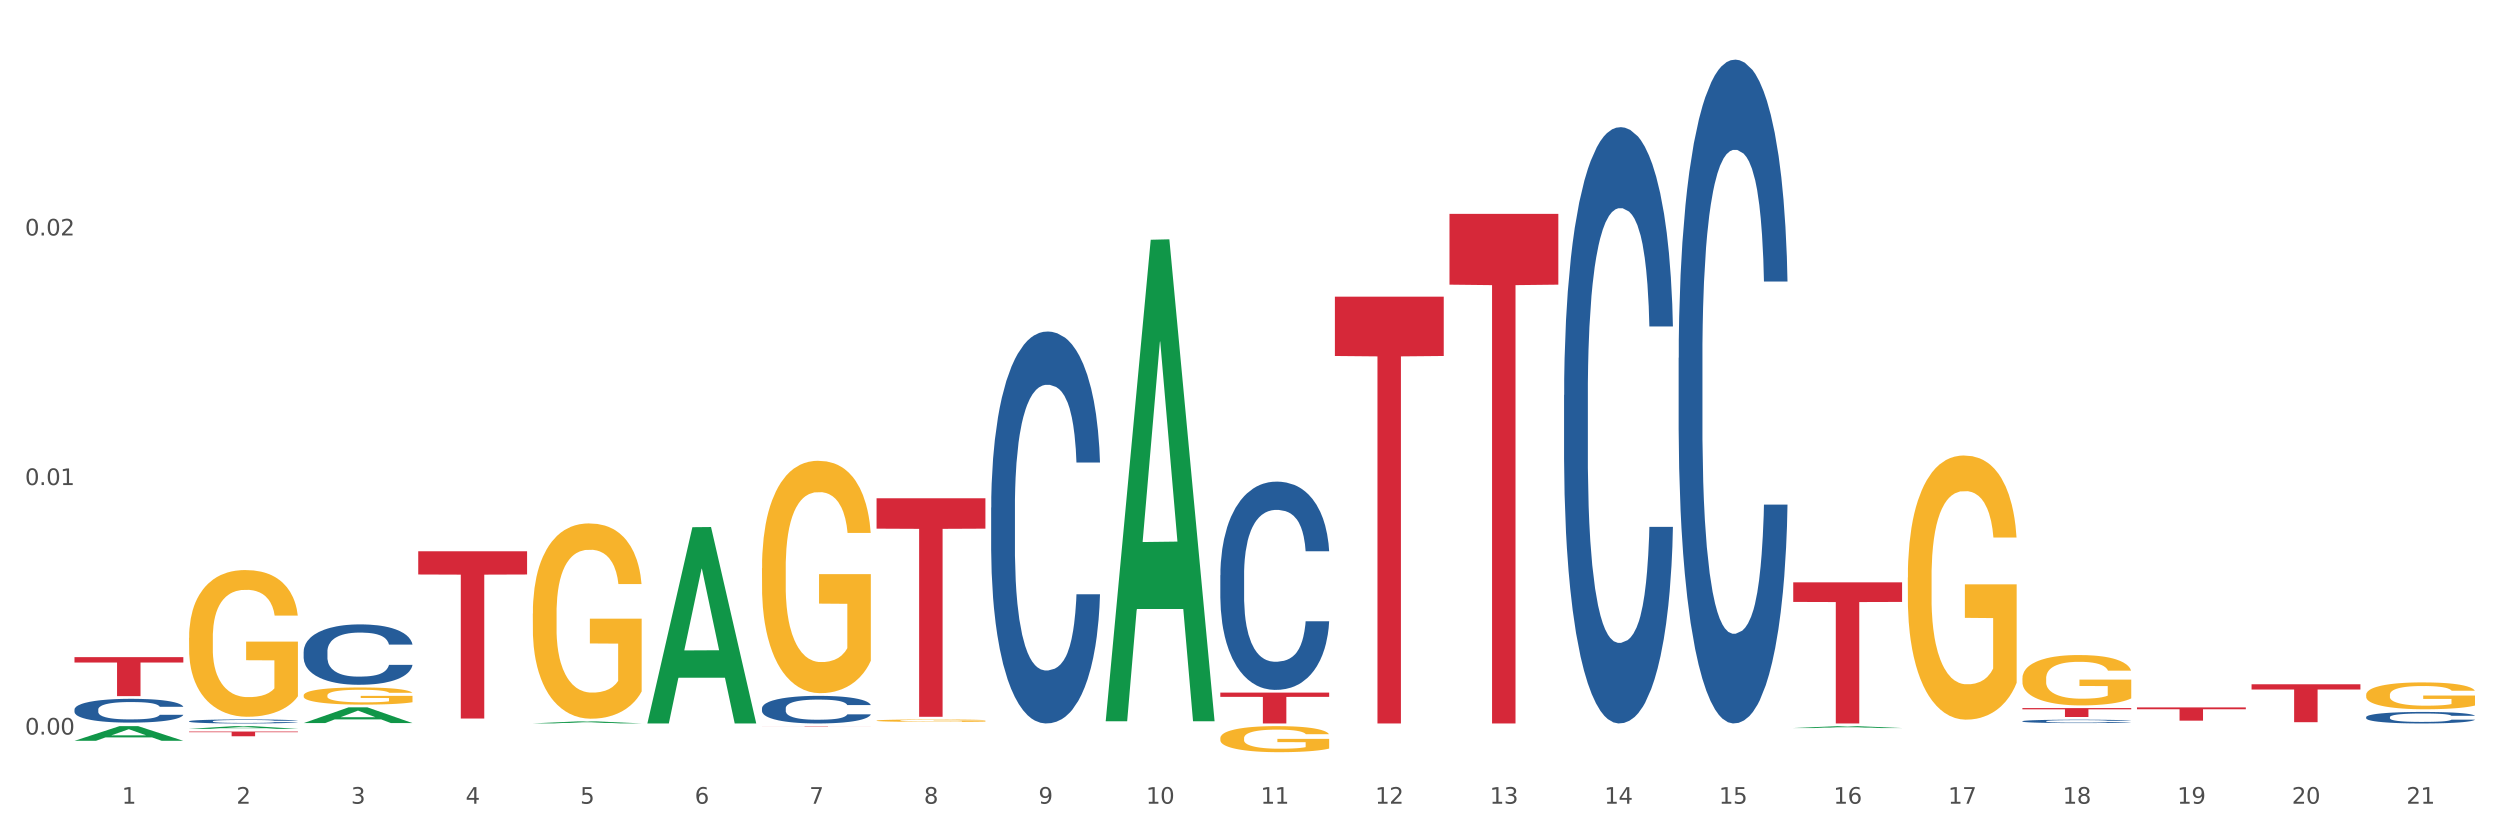<?xml version="1.0" encoding="utf-8" standalone="no"?>
<!DOCTYPE svg PUBLIC "-//W3C//DTD SVG 1.1//EN"
  "http://www.w3.org/Graphics/SVG/1.1/DTD/svg11.dtd">
<svg xmlns:xlink="http://www.w3.org/1999/xlink" width="1080pt" height="360pt" viewBox="0 0 1080 360" xmlns="http://www.w3.org/2000/svg" version="1.1">
 <rect x="0" y="0" width="1080" height="360" fill="#333333" stroke="none"/>
 <defs>
  <style type="text/css">*{stroke-linejoin: round; stroke-linecap: butt}</style>
 </defs>
 <g id="figure_1">
  <g id="patch_1">
   <path d="M 0 360 
L 1080 360 
L 1080 0 
L 0 0 
z
" style="fill: #ffffff; stroke: #ffffff; stroke-linejoin: miter"/>
  </g>
  <g id="axes_1">
   <g id="matplotlib.axis_1">
    <g id="xtick_1">
     <g id="text_1">
      <!-- 1 -->
      <g style="fill: #4d4d4d" transform="translate(52.633 347.204) scale(0.096 -0.096)">
       <defs>
        <path id="DejaVuSans-31" d="M 794 531 
L 1825 531 
L 1825 4091 
L 703 3866 
L 703 4441 
L 1819 4666 
L 2450 4666 
L 2450 531 
L 3481 531 
L 3481 0 
L 794 0 
L 794 531 
z
" transform="scale(0.016)"/>
       </defs>
       <use xlink:href="#DejaVuSans-31"/>
      </g>
     </g>
    </g>
    <g id="xtick_2">
     <g id="text_2">
      <!-- 2 -->
      <g style="fill: #4d4d4d" transform="translate(102.133 347.204) scale(0.096 -0.096)">
       <defs>
        <path id="DejaVuSans-32" d="M 1228 531 
L 3431 531 
L 3431 0 
L 469 0 
L 469 531 
Q 828 903 1448 1529 
Q 2069 2156 2228 2338 
Q 2531 2678 2651 2914 
Q 2772 3150 2772 3378 
Q 2772 3750 2511 3984 
Q 2250 4219 1831 4219 
Q 1534 4219 1204 4116 
Q 875 4013 500 3803 
L 500 4441 
Q 881 4594 1212 4672 
Q 1544 4750 1819 4750 
Q 2544 4750 2975 4387 
Q 3406 4025 3406 3419 
Q 3406 3131 3298 2873 
Q 3191 2616 2906 2266 
Q 2828 2175 2409 1742 
Q 1991 1309 1228 531 
z
" transform="scale(0.016)"/>
       </defs>
       <use xlink:href="#DejaVuSans-32"/>
      </g>
     </g>
    </g>
    <g id="xtick_3">
     <g id="text_3">
      <!-- 3 -->
      <g style="fill: #4d4d4d" transform="translate(151.633 347.204) scale(0.096 -0.096)">
       <defs>
        <path id="DejaVuSans-33" d="M 2597 2516 
Q 3050 2419 3304 2112 
Q 3559 1806 3559 1356 
Q 3559 666 3084 287 
Q 2609 -91 1734 -91 
Q 1441 -91 1130 -33 
Q 819 25 488 141 
L 488 750 
Q 750 597 1062 519 
Q 1375 441 1716 441 
Q 2309 441 2620 675 
Q 2931 909 2931 1356 
Q 2931 1769 2642 2001 
Q 2353 2234 1838 2234 
L 1294 2234 
L 1294 2753 
L 1863 2753 
Q 2328 2753 2575 2939 
Q 2822 3125 2822 3475 
Q 2822 3834 2567 4026 
Q 2313 4219 1838 4219 
Q 1578 4219 1281 4162 
Q 984 4106 628 3988 
L 628 4550 
Q 988 4650 1302 4700 
Q 1616 4750 1894 4750 
Q 2613 4750 3031 4423 
Q 3450 4097 3450 3541 
Q 3450 3153 3228 2886 
Q 3006 2619 2597 2516 
z
" transform="scale(0.016)"/>
       </defs>
       <use xlink:href="#DejaVuSans-33"/>
      </g>
     </g>
    </g>
    <g id="xtick_4">
     <g id="text_4">
      <!-- 4 -->
      <g style="fill: #4d4d4d" transform="translate(201.133 347.204) scale(0.096 -0.096)">
       <defs>
        <path id="DejaVuSans-34" d="M 2419 4116 
L 825 1625 
L 2419 1625 
L 2419 4116 
z
M 2253 4666 
L 3047 4666 
L 3047 1625 
L 3713 1625 
L 3713 1100 
L 3047 1100 
L 3047 0 
L 2419 0 
L 2419 1100 
L 313 1100 
L 313 1709 
L 2253 4666 
z
" transform="scale(0.016)"/>
       </defs>
       <use xlink:href="#DejaVuSans-34"/>
      </g>
     </g>
    </g>
    <g id="xtick_5">
     <g id="text_5">
      <!-- 5 -->
      <g style="fill: #4d4d4d" transform="translate(250.633 347.204) scale(0.096 -0.096)">
       <defs>
        <path id="DejaVuSans-35" d="M 691 4666 
L 3169 4666 
L 3169 4134 
L 1269 4134 
L 1269 2991 
Q 1406 3038 1543 3061 
Q 1681 3084 1819 3084 
Q 2600 3084 3056 2656 
Q 3513 2228 3513 1497 
Q 3513 744 3044 326 
Q 2575 -91 1722 -91 
Q 1428 -91 1123 -41 
Q 819 9 494 109 
L 494 744 
Q 775 591 1075 516 
Q 1375 441 1709 441 
Q 2250 441 2565 725 
Q 2881 1009 2881 1497 
Q 2881 1984 2565 2268 
Q 2250 2553 1709 2553 
Q 1456 2553 1204 2497 
Q 953 2441 691 2322 
L 691 4666 
z
" transform="scale(0.016)"/>
       </defs>
       <use xlink:href="#DejaVuSans-35"/>
      </g>
     </g>
    </g>
    <g id="xtick_6">
     <g id="text_6">
      <!-- 6 -->
      <g style="fill: #4d4d4d" transform="translate(300.134 347.204) scale(0.096 -0.096)">
       <defs>
        <path id="DejaVuSans-36" d="M 2113 2584 
Q 1688 2584 1439 2293 
Q 1191 2003 1191 1497 
Q 1191 994 1439 701 
Q 1688 409 2113 409 
Q 2538 409 2786 701 
Q 3034 994 3034 1497 
Q 3034 2003 2786 2293 
Q 2538 2584 2113 2584 
z
M 3366 4563 
L 3366 3988 
Q 3128 4100 2886 4159 
Q 2644 4219 2406 4219 
Q 1781 4219 1451 3797 
Q 1122 3375 1075 2522 
Q 1259 2794 1537 2939 
Q 1816 3084 2150 3084 
Q 2853 3084 3261 2657 
Q 3669 2231 3669 1497 
Q 3669 778 3244 343 
Q 2819 -91 2113 -91 
Q 1303 -91 875 529 
Q 447 1150 447 2328 
Q 447 3434 972 4092 
Q 1497 4750 2381 4750 
Q 2619 4750 2861 4703 
Q 3103 4656 3366 4563 
z
" transform="scale(0.016)"/>
       </defs>
       <use xlink:href="#DejaVuSans-36"/>
      </g>
     </g>
    </g>
    <g id="xtick_7">
     <g id="text_7">
      <!-- 7 -->
      <g style="fill: #4d4d4d" transform="translate(349.634 347.204) scale(0.096 -0.096)">
       <defs>
        <path id="DejaVuSans-37" d="M 525 4666 
L 3525 4666 
L 3525 4397 
L 1831 0 
L 1172 0 
L 2766 4134 
L 525 4134 
L 525 4666 
z
" transform="scale(0.016)"/>
       </defs>
       <use xlink:href="#DejaVuSans-37"/>
      </g>
     </g>
    </g>
    <g id="xtick_8">
     <g id="text_8">
      <!-- 8 -->
      <g style="fill: #4d4d4d" transform="translate(399.134 347.204) scale(0.096 -0.096)">
       <defs>
        <path id="DejaVuSans-38" d="M 2034 2216 
Q 1584 2216 1326 1975 
Q 1069 1734 1069 1313 
Q 1069 891 1326 650 
Q 1584 409 2034 409 
Q 2484 409 2743 651 
Q 3003 894 3003 1313 
Q 3003 1734 2745 1975 
Q 2488 2216 2034 2216 
z
M 1403 2484 
Q 997 2584 770 2862 
Q 544 3141 544 3541 
Q 544 4100 942 4425 
Q 1341 4750 2034 4750 
Q 2731 4750 3128 4425 
Q 3525 4100 3525 3541 
Q 3525 3141 3298 2862 
Q 3072 2584 2669 2484 
Q 3125 2378 3379 2068 
Q 3634 1759 3634 1313 
Q 3634 634 3220 271 
Q 2806 -91 2034 -91 
Q 1263 -91 848 271 
Q 434 634 434 1313 
Q 434 1759 690 2068 
Q 947 2378 1403 2484 
z
M 1172 3481 
Q 1172 3119 1398 2916 
Q 1625 2713 2034 2713 
Q 2441 2713 2670 2916 
Q 2900 3119 2900 3481 
Q 2900 3844 2670 4047 
Q 2441 4250 2034 4250 
Q 1625 4250 1398 4047 
Q 1172 3844 1172 3481 
z
" transform="scale(0.016)"/>
       </defs>
       <use xlink:href="#DejaVuSans-38"/>
      </g>
     </g>
    </g>
    <g id="xtick_9">
     <g id="text_9">
      <!-- 9 -->
      <g style="fill: #4d4d4d" transform="translate(448.634 347.204) scale(0.096 -0.096)">
       <defs>
        <path id="DejaVuSans-39" d="M 703 97 
L 703 672 
Q 941 559 1184 500 
Q 1428 441 1663 441 
Q 2288 441 2617 861 
Q 2947 1281 2994 2138 
Q 2813 1869 2534 1725 
Q 2256 1581 1919 1581 
Q 1219 1581 811 2004 
Q 403 2428 403 3163 
Q 403 3881 828 4315 
Q 1253 4750 1959 4750 
Q 2769 4750 3195 4129 
Q 3622 3509 3622 2328 
Q 3622 1225 3098 567 
Q 2575 -91 1691 -91 
Q 1453 -91 1209 -44 
Q 966 3 703 97 
z
M 1959 2075 
Q 2384 2075 2632 2365 
Q 2881 2656 2881 3163 
Q 2881 3666 2632 3958 
Q 2384 4250 1959 4250 
Q 1534 4250 1286 3958 
Q 1038 3666 1038 3163 
Q 1038 2656 1286 2365 
Q 1534 2075 1959 2075 
z
" transform="scale(0.016)"/>
       </defs>
       <use xlink:href="#DejaVuSans-39"/>
      </g>
     </g>
    </g>
    <g id="xtick_10">
     <g id="text_10">
      <!-- 10 -->
      <g style="fill: #4d4d4d" transform="translate(495.079 347.204) scale(0.096 -0.096)">
       <defs>
        <path id="DejaVuSans-30" d="M 2034 4250 
Q 1547 4250 1301 3770 
Q 1056 3291 1056 2328 
Q 1056 1369 1301 889 
Q 1547 409 2034 409 
Q 2525 409 2770 889 
Q 3016 1369 3016 2328 
Q 3016 3291 2770 3770 
Q 2525 4250 2034 4250 
z
M 2034 4750 
Q 2819 4750 3233 4129 
Q 3647 3509 3647 2328 
Q 3647 1150 3233 529 
Q 2819 -91 2034 -91 
Q 1250 -91 836 529 
Q 422 1150 422 2328 
Q 422 3509 836 4129 
Q 1250 4750 2034 4750 
z
" transform="scale(0.016)"/>
       </defs>
       <use xlink:href="#DejaVuSans-31"/>
       <use xlink:href="#DejaVuSans-30" transform="translate(63.623 0)"/>
      </g>
     </g>
    </g>
    <g id="xtick_11">
     <g id="text_11">
      <!-- 11 -->
      <g style="fill: #4d4d4d" transform="translate(544.58 347.204) scale(0.096 -0.096)">
       <use xlink:href="#DejaVuSans-31"/>
       <use xlink:href="#DejaVuSans-31" transform="translate(63.623 0)"/>
      </g>
     </g>
    </g>
    <g id="xtick_12">
     <g id="text_12">
      <!-- 12 -->
      <g style="fill: #4d4d4d" transform="translate(594.08 347.204) scale(0.096 -0.096)">
       <use xlink:href="#DejaVuSans-31"/>
       <use xlink:href="#DejaVuSans-32" transform="translate(63.623 0)"/>
      </g>
     </g>
    </g>
    <g id="xtick_13">
     <g id="text_13">
      <!-- 13 -->
      <g style="fill: #4d4d4d" transform="translate(643.58 347.204) scale(0.096 -0.096)">
       <use xlink:href="#DejaVuSans-31"/>
       <use xlink:href="#DejaVuSans-33" transform="translate(63.623 0)"/>
      </g>
     </g>
    </g>
    <g id="xtick_14">
     <g id="text_14">
      <!-- 14 -->
      <g style="fill: #4d4d4d" transform="translate(693.08 347.204) scale(0.096 -0.096)">
       <use xlink:href="#DejaVuSans-31"/>
       <use xlink:href="#DejaVuSans-34" transform="translate(63.623 0)"/>
      </g>
     </g>
    </g>
    <g id="xtick_15">
     <g id="text_15">
      <!-- 15 -->
      <g style="fill: #4d4d4d" transform="translate(742.58 347.204) scale(0.096 -0.096)">
       <use xlink:href="#DejaVuSans-31"/>
       <use xlink:href="#DejaVuSans-35" transform="translate(63.623 0)"/>
      </g>
     </g>
    </g>
    <g id="xtick_16">
     <g id="text_16">
      <!-- 16 -->
      <g style="fill: #4d4d4d" transform="translate(792.08 347.204) scale(0.096 -0.096)">
       <use xlink:href="#DejaVuSans-31"/>
       <use xlink:href="#DejaVuSans-36" transform="translate(63.623 0)"/>
      </g>
     </g>
    </g>
    <g id="xtick_17">
     <g id="text_17">
      <!-- 17 -->
      <g style="fill: #4d4d4d" transform="translate(841.58 347.204) scale(0.096 -0.096)">
       <use xlink:href="#DejaVuSans-31"/>
       <use xlink:href="#DejaVuSans-37" transform="translate(63.623 0)"/>
      </g>
     </g>
    </g>
    <g id="xtick_18">
     <g id="text_18">
      <!-- 18 -->
      <g style="fill: #4d4d4d" transform="translate(891.08 347.204) scale(0.096 -0.096)">
       <use xlink:href="#DejaVuSans-31"/>
       <use xlink:href="#DejaVuSans-38" transform="translate(63.623 0)"/>
      </g>
     </g>
    </g>
    <g id="xtick_19">
     <g id="text_19">
      <!-- 19 -->
      <g style="fill: #4d4d4d" transform="translate(940.58 347.204) scale(0.096 -0.096)">
       <use xlink:href="#DejaVuSans-31"/>
       <use xlink:href="#DejaVuSans-39" transform="translate(63.623 0)"/>
      </g>
     </g>
    </g>
    <g id="xtick_20">
     <g id="text_20">
      <!-- 20 -->
      <g style="fill: #4d4d4d" transform="translate(990.08 347.204) scale(0.096 -0.096)">
       <use xlink:href="#DejaVuSans-32"/>
       <use xlink:href="#DejaVuSans-30" transform="translate(63.623 0)"/>
      </g>
     </g>
    </g>
    <g id="xtick_21">
     <g id="text_21">
      <!-- 21 -->
      <g style="fill: #4d4d4d" transform="translate(1039.58 347.204) scale(0.096 -0.096)">
       <use xlink:href="#DejaVuSans-32"/>
       <use xlink:href="#DejaVuSans-31" transform="translate(63.623 0)"/>
      </g>
     </g>
    </g>
    <g id="xtick_22"/>
    <g id="xtick_23"/>
    <g id="xtick_24"/>
    <g id="xtick_25"/>
    <g id="xtick_26"/>
    <g id="xtick_27"/>
    <g id="xtick_28"/>
    <g id="xtick_29"/>
    <g id="xtick_30"/>
    <g id="xtick_31"/>
    <g id="xtick_32"/>
    <g id="xtick_33"/>
    <g id="xtick_34"/>
    <g id="xtick_35"/>
    <g id="xtick_36"/>
    <g id="xtick_37"/>
    <g id="xtick_38"/>
    <g id="xtick_39"/>
    <g id="xtick_40"/>
    <g id="xtick_41"/>
   </g>
   <g id="matplotlib.axis_2">
    <g id="ytick_1">
     <g id="text_22">
      <!-- 0.00 -->
      <g style="fill: #4d4d4d" transform="translate(10.8 317.336) scale(0.096 -0.096)">
       <defs>
        <path id="DejaVuSans-2e" d="M 684 794 
L 1344 794 
L 1344 0 
L 684 0 
L 684 794 
z
" transform="scale(0.016)"/>
       </defs>
       <use xlink:href="#DejaVuSans-30"/>
       <use xlink:href="#DejaVuSans-2e" transform="translate(63.623 0)"/>
       <use xlink:href="#DejaVuSans-30" transform="translate(95.41 0)"/>
       <use xlink:href="#DejaVuSans-30" transform="translate(159.033 0)"/>
      </g>
     </g>
    </g>
    <g id="ytick_2">
     <g id="text_23">
      <!-- 0.01 -->
      <g style="fill: #4d4d4d" transform="translate(10.8 209.535) scale(0.096 -0.096)">
       <use xlink:href="#DejaVuSans-30"/>
       <use xlink:href="#DejaVuSans-2e" transform="translate(63.623 0)"/>
       <use xlink:href="#DejaVuSans-30" transform="translate(95.41 0)"/>
       <use xlink:href="#DejaVuSans-31" transform="translate(159.033 0)"/>
      </g>
     </g>
    </g>
    <g id="ytick_3">
     <g id="text_24">
      <!-- 0.02 -->
      <g style="fill: #4d4d4d" transform="translate(10.8 101.735) scale(0.096 -0.096)">
       <use xlink:href="#DejaVuSans-30"/>
       <use xlink:href="#DejaVuSans-2e" transform="translate(63.623 0)"/>
       <use xlink:href="#DejaVuSans-30" transform="translate(95.41 0)"/>
       <use xlink:href="#DejaVuSans-32" transform="translate(159.033 0)"/>
      </g>
     </g>
    </g>
    <g id="ytick_4"/>
    <g id="ytick_5"/>
    <g id="ytick_6"/>
   </g>
   <g id="PolyCollection_1">
    <path d="M 32.175 320.027 
L 32.223 320.021 
L 51.615 313.694 
L 59.663 313.688 
L 79.2 320.039 
L 69.892 320.039 
L 65.674 318.56 
L 45.652 318.56 
L 45.507 318.584 
L 41.435 320.039 
L 32.175 320.039 
L 32.175 320.027 
L 48.173 317.678 
L 63.153 317.672 
L 55.736 315.042 
L 55.639 315.03 
L 55.542 315.048 
L 48.125 317.672 
L 48.173 317.678 
L 32.175 320.027 
z
" clip-path="url(#p1366610d6f)" style="fill: #109648"/>
    <path d="M 81.675 314.857 
L 81.723 314.856 
L 101.115 313.69 
L 109.163 313.688 
L 128.7 314.859 
L 119.392 314.859 
L 115.174 314.587 
L 95.152 314.587 
L 95.007 314.591 
L 90.935 314.859 
L 81.675 314.859 
L 81.675 314.857 
L 97.673 314.424 
L 112.653 314.423 
L 105.236 313.938 
L 105.139 313.936 
L 105.042 313.939 
L 97.625 314.423 
L 97.673 314.424 
L 81.675 314.857 
z
" clip-path="url(#p1366610d6f)" style="fill: #109648"/>
    <path d="M 131.175 312.364 
L 131.223 312.358 
L 150.615 305.562 
L 158.663 305.555 
L 178.2 312.377 
L 168.892 312.377 
L 164.674 310.789 
L 144.652 310.789 
L 144.507 310.814 
L 140.435 312.377 
L 131.175 312.377 
L 131.175 312.364 
L 147.173 309.841 
L 162.153 309.834 
L 154.736 307.009 
L 154.639 306.997 
L 154.542 307.016 
L 147.125 309.834 
L 147.173 309.841 
L 131.175 312.364 
z
" clip-path="url(#p1366610d6f)" style="fill: #109648"/>
    <path d="M 230.175 312.502 
L 230.223 312.501 
L 249.615 311.642 
L 257.663 311.641 
L 277.2 312.503 
L 267.892 312.503 
L 263.674 312.302 
L 243.652 312.302 
L 243.507 312.306 
L 239.435 312.503 
L 230.175 312.503 
L 230.175 312.502 
L 246.173 312.183 
L 261.153 312.182 
L 253.736 311.825 
L 253.639 311.823 
L 253.542 311.825 
L 246.125 312.182 
L 246.173 312.183 
L 230.175 312.502 
z
" clip-path="url(#p1366610d6f)" style="fill: #109648"/>
    <path d="M 626.175 92.377 
L 673.2 92.377 
L 673.2 122.972 
L 654.702 123.179 
L 654.702 312.537 
L 644.562 312.537 
L 644.562 123.179 
L 626.175 122.972 
L 626.175 92.584 
L 626.175 92.377 
z
" clip-path="url(#p1366610d6f)" style="fill: #d62839"/>
    <path d="M 576.675 128.162 
L 623.7 128.162 
L 623.7 153.784 
L 605.202 153.957 
L 605.202 312.537 
L 595.062 312.537 
L 595.062 153.957 
L 576.675 153.784 
L 576.675 128.335 
L 576.675 128.162 
z
" clip-path="url(#p1366610d6f)" style="fill: #d62839"/>
    <path d="M 81.675 316.011 
L 128.7 316.011 
L 128.7 316.296 
L 110.202 316.298 
L 110.202 318.064 
L 100.062 318.064 
L 100.062 316.298 
L 81.675 316.296 
L 81.675 316.013 
L 81.675 316.011 
z
" clip-path="url(#p1366610d6f)" style="fill: #d62839"/>
    <path d="M 32.175 283.869 
L 79.2 283.869 
L 79.2 286.213 
L 60.702 286.229 
L 60.702 300.737 
L 50.562 300.737 
L 50.562 286.229 
L 32.175 286.213 
L 32.175 283.885 
L 32.175 283.869 
z
" clip-path="url(#p1366610d6f)" style="fill: #d62839"/>
    <path d="M 180.675 238.136 
L 227.7 238.136 
L 227.7 248.18 
L 209.202 248.248 
L 209.202 310.415 
L 199.062 310.415 
L 199.062 248.248 
L 180.675 248.18 
L 180.675 238.204 
L 180.675 238.136 
z
" clip-path="url(#p1366610d6f)" style="fill: #d62839"/>
    <path d="M 329.175 313.688 
L 376.2 313.688 
L 376.2 313.71 
L 357.702 313.71 
L 357.702 313.841 
L 347.562 313.841 
L 347.562 313.71 
L 329.175 313.71 
L 329.175 313.689 
L 329.175 313.688 
z
" clip-path="url(#p1366610d6f)" style="fill: #d62839"/>
    <path d="M 378.675 215.26 
L 425.7 215.26 
L 425.7 228.379 
L 407.202 228.467 
L 407.202 309.66 
L 397.062 309.66 
L 397.062 228.467 
L 378.675 228.379 
L 378.675 215.349 
L 378.675 215.26 
z
" clip-path="url(#p1366610d6f)" style="fill: #d62839"/>
    <path d="M 527.175 299.194 
L 574.2 299.194 
L 574.2 301.048 
L 555.702 301.061 
L 555.702 312.537 
L 545.562 312.537 
L 545.562 301.061 
L 527.175 301.048 
L 527.175 299.206 
L 527.175 299.194 
z
" clip-path="url(#p1366610d6f)" style="fill: #d62839"/>
    <path d="M 873.675 305.897 
L 920.7 305.897 
L 920.7 306.432 
L 902.202 306.436 
L 902.202 309.749 
L 892.062 309.749 
L 892.062 306.436 
L 873.675 306.432 
L 873.675 305.901 
L 873.675 305.897 
z
" clip-path="url(#p1366610d6f)" style="fill: #d62839"/>
    <path d="M 923.175 305.607 
L 970.2 305.607 
L 970.2 306.402 
L 951.702 306.408 
L 951.702 311.329 
L 941.562 311.329 
L 941.562 306.408 
L 923.175 306.402 
L 923.175 305.613 
L 923.175 305.607 
z
" clip-path="url(#p1366610d6f)" style="fill: #d62839"/>
    <path d="M 972.675 295.597 
L 1019.7 295.597 
L 1019.7 297.874 
L 1001.202 297.889 
L 1001.202 311.98 
L 991.062 311.98 
L 991.062 297.889 
L 972.675 297.874 
L 972.675 295.612 
L 972.675 295.597 
z
" clip-path="url(#p1366610d6f)" style="fill: #d62839"/>
    <path d="M 774.675 251.557 
L 821.7 251.557 
L 821.7 260.031 
L 803.202 260.089 
L 803.202 312.537 
L 793.062 312.537 
L 793.062 260.089 
L 774.675 260.031 
L 774.675 251.615 
L 774.675 251.557 
z
" clip-path="url(#p1366610d6f)" style="fill: #d62839"/>
    <path d="M 81.675 311.579 
L 81.731 311.578 
L 81.731 311.533 
L 81.897 311.473 
L 82.509 311.362 
L 83.287 311.277 
L 84.621 311.179 
L 85.344 311.138 
L 86.289 311.092 
L 88.234 311.017 
L 90.457 310.953 
L 92.014 310.919 
L 93.181 310.896 
L 95.794 310.857 
L 97.294 310.839 
L 98.851 310.825 
L 100.185 310.815 
L 102.408 310.804 
L 104.187 310.799 
L 106.244 310.798 
L 107.967 310.799 
L 110.246 310.806 
L 113.581 310.825 
L 114.859 310.836 
L 116.582 310.855 
L 118.361 310.88 
L 119.806 310.906 
L 121.474 310.942 
L 123.197 310.99 
L 124.865 311.05 
L 126.032 311.106 
L 126.977 311.165 
L 127.811 311.236 
L 128.422 311.314 
L 128.7 311.379 
L 118.528 311.379 
L 118.25 311.32 
L 117.694 311.257 
L 117.138 311.214 
L 116.527 311.179 
L 115.582 311.139 
L 114.748 311.114 
L 113.359 311.084 
L 112.08 311.065 
L 111.024 311.054 
L 109.745 311.044 
L 107.022 311.034 
L 105.076 311.034 
L 103.853 311.038 
L 102.353 311.046 
L 101.074 311.057 
L 99.573 311.076 
L 98.406 311.096 
L 97.239 311.123 
L 96.572 311.142 
L 95.571 311.177 
L 94.904 311.206 
L 94.015 311.255 
L 93.515 311.29 
L 92.625 311.381 
L 92.236 311.447 
L 92.069 311.493 
L 91.958 311.544 
L 91.958 311.792 
L 92.292 311.903 
L 92.57 311.951 
L 93.014 312.005 
L 93.848 312.075 
L 95.071 312.143 
L 96.349 312.192 
L 97.406 312.222 
L 98.406 312.245 
L 99.407 312.262 
L 100.63 312.278 
L 101.63 312.287 
L 103.131 312.297 
L 104.91 312.302 
L 106.299 312.302 
L 109.134 312.294 
L 110.412 312.286 
L 111.635 312.275 
L 112.969 312.257 
L 114.026 312.238 
L 114.637 312.224 
L 115.638 312.194 
L 116.416 312.162 
L 117.083 312.125 
L 117.527 312.094 
L 118.028 312.046 
L 118.417 311.992 
L 118.528 311.963 
L 128.7 311.963 
L 128.478 312.021 
L 128.089 312.076 
L 127.31 312.151 
L 126.699 312.194 
L 125.754 312.246 
L 124.753 312.291 
L 123.364 312.34 
L 122.085 312.376 
L 120.751 312.408 
L 119.306 312.437 
L 116.694 312.476 
L 115.749 312.487 
L 113.748 312.507 
L 112.191 312.518 
L 109.912 312.529 
L 107.578 312.535 
L 105.132 312.537 
L 102.964 312.534 
L 100.574 312.524 
L 99.073 312.514 
L 97.406 312.5 
L 95.46 312.478 
L 93.626 312.451 
L 91.903 312.419 
L 90.291 312.383 
L 88.79 312.341 
L 86.844 312.273 
L 85.399 312.206 
L 84.343 312.144 
L 83.62 312.092 
L 82.898 312.025 
L 82.509 311.979 
L 81.897 311.868 
L 81.675 311.765 
L 81.675 311.579 
z
" clip-path="url(#p1366610d6f)" style="fill: #255c99"/>
    <path d="M 131.175 281.46 
L 131.231 281.436 
L 131.231 280.769 
L 131.397 279.863 
L 132.009 278.195 
L 132.787 276.932 
L 134.121 275.454 
L 134.844 274.835 
L 135.789 274.143 
L 137.734 273.023 
L 139.957 272.07 
L 141.514 271.546 
L 142.681 271.212 
L 145.294 270.616 
L 146.794 270.354 
L 148.351 270.14 
L 149.685 269.997 
L 151.908 269.83 
L 153.687 269.758 
L 155.744 269.734 
L 157.467 269.758 
L 159.746 269.854 
L 163.081 270.14 
L 164.359 270.306 
L 166.082 270.592 
L 167.861 270.974 
L 169.306 271.355 
L 170.974 271.903 
L 172.697 272.618 
L 174.365 273.524 
L 175.532 274.358 
L 176.477 275.24 
L 177.311 276.312 
L 177.922 277.48 
L 178.2 278.457 
L 168.028 278.457 
L 167.75 277.575 
L 167.194 276.622 
L 166.638 275.979 
L 166.027 275.454 
L 165.082 274.858 
L 164.248 274.477 
L 162.859 274.024 
L 161.58 273.738 
L 160.524 273.571 
L 159.245 273.428 
L 156.522 273.285 
L 154.576 273.285 
L 153.353 273.333 
L 151.853 273.452 
L 150.574 273.619 
L 149.073 273.905 
L 147.906 274.215 
L 146.739 274.62 
L 146.072 274.906 
L 145.071 275.43 
L 144.404 275.859 
L 143.515 276.598 
L 143.015 277.123 
L 142.125 278.481 
L 141.736 279.482 
L 141.569 280.173 
L 141.458 280.936 
L 141.458 284.654 
L 141.792 286.322 
L 142.07 287.037 
L 142.514 287.847 
L 143.348 288.896 
L 144.571 289.921 
L 145.849 290.659 
L 146.906 291.112 
L 147.906 291.446 
L 148.907 291.708 
L 150.13 291.946 
L 151.13 292.089 
L 152.631 292.232 
L 154.41 292.304 
L 155.799 292.304 
L 158.634 292.185 
L 159.912 292.066 
L 161.135 291.899 
L 162.469 291.637 
L 163.526 291.351 
L 164.137 291.136 
L 165.137 290.683 
L 165.916 290.207 
L 166.583 289.659 
L 167.027 289.182 
L 167.528 288.467 
L 167.917 287.657 
L 168.028 287.228 
L 178.2 287.228 
L 177.978 288.086 
L 177.589 288.92 
L 176.81 290.04 
L 176.199 290.683 
L 175.254 291.47 
L 174.253 292.137 
L 172.864 292.876 
L 171.585 293.424 
L 170.251 293.901 
L 168.806 294.33 
L 166.194 294.926 
L 165.249 295.092 
L 163.248 295.378 
L 161.691 295.545 
L 159.412 295.712 
L 157.078 295.807 
L 154.632 295.831 
L 152.464 295.784 
L 150.074 295.641 
L 148.573 295.498 
L 146.906 295.283 
L 144.96 294.949 
L 143.126 294.544 
L 141.403 294.068 
L 139.791 293.519 
L 138.29 292.9 
L 136.344 291.875 
L 134.899 290.874 
L 133.843 289.944 
L 133.12 289.158 
L 132.398 288.157 
L 132.009 287.466 
L 131.397 285.798 
L 131.175 284.248 
L 131.175 281.46 
z
" clip-path="url(#p1366610d6f)" style="fill: #255c99"/>
    <path d="M 329.175 305.966 
L 329.231 305.956 
L 329.231 305.65 
L 329.397 305.236 
L 330.009 304.474 
L 330.787 303.896 
L 332.121 303.221 
L 332.844 302.937 
L 333.789 302.621 
L 335.734 302.109 
L 337.957 301.673 
L 339.514 301.434 
L 340.681 301.281 
L 343.294 301.009 
L 344.794 300.889 
L 346.351 300.791 
L 347.685 300.725 
L 349.908 300.649 
L 351.687 300.616 
L 353.744 300.606 
L 355.467 300.616 
L 357.746 300.66 
L 361.081 300.791 
L 362.359 300.867 
L 364.082 300.998 
L 365.861 301.172 
L 367.306 301.347 
L 368.974 301.597 
L 370.697 301.924 
L 372.365 302.338 
L 373.532 302.719 
L 374.477 303.123 
L 375.311 303.613 
L 375.922 304.147 
L 376.2 304.594 
L 366.028 304.594 
L 365.75 304.19 
L 365.194 303.755 
L 364.638 303.46 
L 364.027 303.221 
L 363.082 302.948 
L 362.248 302.774 
L 360.859 302.567 
L 359.58 302.436 
L 358.524 302.36 
L 357.245 302.294 
L 354.522 302.229 
L 352.576 302.229 
L 351.353 302.251 
L 349.853 302.305 
L 348.574 302.382 
L 347.073 302.512 
L 345.906 302.654 
L 344.739 302.839 
L 344.072 302.97 
L 343.071 303.21 
L 342.404 303.406 
L 341.515 303.744 
L 341.015 303.983 
L 340.125 304.604 
L 339.736 305.062 
L 339.569 305.378 
L 339.458 305.727 
L 339.458 307.426 
L 339.792 308.189 
L 340.07 308.516 
L 340.514 308.887 
L 341.348 309.366 
L 342.571 309.835 
L 343.849 310.172 
L 344.906 310.379 
L 345.906 310.532 
L 346.907 310.652 
L 348.13 310.761 
L 349.13 310.826 
L 350.631 310.891 
L 352.41 310.924 
L 353.799 310.924 
L 356.634 310.87 
L 357.913 310.815 
L 359.135 310.739 
L 360.469 310.619 
L 361.526 310.488 
L 362.137 310.39 
L 363.137 310.183 
L 363.916 309.965 
L 364.583 309.715 
L 365.027 309.497 
L 365.528 309.17 
L 365.917 308.799 
L 366.028 308.603 
L 376.2 308.603 
L 375.978 308.996 
L 375.589 309.377 
L 374.81 309.889 
L 374.199 310.183 
L 373.254 310.543 
L 372.253 310.848 
L 370.864 311.186 
L 369.585 311.436 
L 368.251 311.654 
L 366.806 311.85 
L 364.194 312.123 
L 363.249 312.199 
L 361.248 312.33 
L 359.691 312.406 
L 357.412 312.482 
L 355.078 312.526 
L 352.632 312.537 
L 350.464 312.515 
L 348.074 312.45 
L 346.573 312.384 
L 344.906 312.286 
L 342.96 312.134 
L 341.126 311.948 
L 339.403 311.73 
L 337.791 311.48 
L 336.29 311.197 
L 334.344 310.728 
L 332.899 310.27 
L 331.843 309.845 
L 331.12 309.486 
L 330.398 309.028 
L 330.009 308.712 
L 329.397 307.949 
L 329.175 307.241 
L 329.175 305.966 
z
" clip-path="url(#p1366610d6f)" style="fill: #255c99"/>
    <path d="M 32.175 306.51 
L 32.231 306.501 
L 32.231 306.238 
L 32.397 305.881 
L 33.009 305.223 
L 33.787 304.725 
L 35.121 304.143 
L 35.844 303.899 
L 36.789 303.627 
L 38.734 303.185 
L 40.957 302.809 
L 42.514 302.603 
L 43.681 302.471 
L 46.294 302.237 
L 47.794 302.133 
L 49.351 302.049 
L 50.685 301.992 
L 52.908 301.927 
L 54.687 301.898 
L 56.744 301.889 
L 58.467 301.898 
L 60.746 301.936 
L 64.081 302.049 
L 65.359 302.114 
L 67.082 302.227 
L 68.861 302.377 
L 70.306 302.528 
L 71.974 302.744 
L 73.697 303.025 
L 75.365 303.382 
L 76.532 303.711 
L 77.477 304.059 
L 78.311 304.481 
L 78.922 304.942 
L 79.2 305.327 
L 69.028 305.327 
L 68.75 304.979 
L 68.194 304.603 
L 67.638 304.35 
L 67.027 304.143 
L 66.082 303.908 
L 65.248 303.758 
L 63.859 303.58 
L 62.58 303.467 
L 61.524 303.401 
L 60.245 303.345 
L 57.522 303.288 
L 55.576 303.288 
L 54.353 303.307 
L 52.853 303.354 
L 51.574 303.42 
L 50.073 303.533 
L 48.906 303.655 
L 47.739 303.814 
L 47.072 303.927 
L 46.071 304.134 
L 45.404 304.303 
L 44.515 304.594 
L 44.015 304.801 
L 43.125 305.336 
L 42.736 305.73 
L 42.569 306.003 
L 42.458 306.303 
L 42.458 307.769 
L 42.792 308.426 
L 43.07 308.708 
L 43.514 309.027 
L 44.348 309.44 
L 45.571 309.844 
L 46.849 310.135 
L 47.906 310.314 
L 48.906 310.445 
L 49.907 310.549 
L 51.13 310.643 
L 52.13 310.699 
L 53.631 310.755 
L 55.41 310.784 
L 56.799 310.784 
L 59.634 310.737 
L 60.913 310.69 
L 62.135 310.624 
L 63.469 310.521 
L 64.526 310.408 
L 65.137 310.323 
L 66.138 310.145 
L 66.916 309.957 
L 67.583 309.741 
L 68.027 309.553 
L 68.528 309.271 
L 68.917 308.952 
L 69.028 308.783 
L 79.2 308.783 
L 78.978 309.121 
L 78.589 309.45 
L 77.81 309.891 
L 77.199 310.145 
L 76.254 310.455 
L 75.253 310.718 
L 73.864 311.009 
L 72.585 311.225 
L 71.251 311.413 
L 69.806 311.582 
L 67.194 311.817 
L 66.249 311.882 
L 64.248 311.995 
L 62.691 312.061 
L 60.412 312.127 
L 58.078 312.164 
L 55.632 312.174 
L 53.464 312.155 
L 51.074 312.098 
L 49.573 312.042 
L 47.906 311.958 
L 45.96 311.826 
L 44.126 311.666 
L 42.403 311.479 
L 40.791 311.263 
L 39.29 311.018 
L 37.344 310.614 
L 35.899 310.22 
L 34.843 309.854 
L 34.12 309.544 
L 33.398 309.149 
L 33.009 308.877 
L 32.397 308.219 
L 32.175 307.609 
L 32.175 306.51 
z
" clip-path="url(#p1366610d6f)" style="fill: #255c99"/>
    <path d="M 378.675 311.302 
L 378.731 311.301 
L 378.731 311.266 
L 378.842 311.236 
L 379.397 311.163 
L 380.23 311.103 
L 380.84 311.071 
L 381.451 311.045 
L 382.173 311.019 
L 383.061 310.992 
L 384.671 310.952 
L 385.67 310.932 
L 386.892 310.911 
L 389.113 310.88 
L 390.723 310.862 
L 392.388 310.848 
L 395.109 310.831 
L 396.885 310.823 
L 398.773 310.817 
L 401.049 310.813 
L 402.77 310.812 
L 406.546 310.815 
L 409.766 310.824 
L 411.32 310.831 
L 413.319 310.842 
L 414.374 310.85 
L 416.095 310.865 
L 417.872 310.886 
L 419.093 310.903 
L 420.925 310.936 
L 422.313 310.969 
L 423.59 311.009 
L 424.256 311.038 
L 424.756 311.064 
L 425.2 311.094 
L 425.644 311.141 
L 415.651 311.141 
L 415.262 311.107 
L 414.652 311.075 
L 413.763 311.044 
L 412.986 311.025 
L 411.654 311.001 
L 410.432 310.985 
L 409.155 310.974 
L 407.601 310.964 
L 406.379 310.959 
L 404.658 310.955 
L 401.271 310.956 
L 398.995 310.964 
L 397.441 310.974 
L 396.441 310.982 
L 395.553 310.992 
L 394.554 311.006 
L 393.388 311.026 
L 392.555 311.044 
L 391.722 311.067 
L 391.056 311.091 
L 390.445 311.118 
L 389.945 311.147 
L 389.557 311.177 
L 389.224 311.214 
L 388.946 311.274 
L 388.946 311.407 
L 389.057 311.437 
L 389.335 311.477 
L 389.668 311.507 
L 390.223 311.542 
L 390.723 311.567 
L 391.667 311.601 
L 392.721 311.63 
L 393.554 311.649 
L 394.387 311.664 
L 395.831 311.686 
L 397.441 311.703 
L 398.829 311.714 
L 400.716 311.723 
L 401.993 311.727 
L 403.104 311.729 
L 405.824 311.729 
L 407.767 311.726 
L 409.932 311.719 
L 411.598 311.711 
L 412.986 311.7 
L 414.541 311.683 
L 415.54 311.666 
L 415.54 311.464 
L 403.326 311.463 
L 403.326 311.329 
L 425.7 311.329 
L 425.7 311.723 
L 424.756 311.744 
L 423.701 311.762 
L 422.591 311.778 
L 420.925 311.799 
L 418.927 311.818 
L 417.15 311.832 
L 415.262 311.843 
L 413.042 311.854 
L 410.155 311.864 
L 408.378 311.867 
L 406.157 311.87 
L 403.548 311.871 
L 401.271 311.869 
L 399.051 311.864 
L 396.719 311.856 
L 394.443 311.843 
L 392.721 311.831 
L 391 311.815 
L 389.168 311.795 
L 387.725 311.776 
L 386.614 311.758 
L 385.393 311.736 
L 384.06 311.707 
L 383.061 311.681 
L 382.173 311.654 
L 381.229 311.619 
L 380.563 311.589 
L 379.896 311.551 
L 379.508 311.523 
L 379.064 311.48 
L 378.731 311.419 
L 378.675 311.302 
z
" clip-path="url(#p1366610d6f)" style="fill: #f7b32b"/>
    <path d="M 527.175 318.892 
L 527.231 318.882 
L 527.231 318.512 
L 527.342 318.193 
L 527.897 317.422 
L 528.73 316.784 
L 529.34 316.445 
L 529.951 316.167 
L 530.673 315.889 
L 531.561 315.601 
L 533.171 315.18 
L 534.17 314.964 
L 535.392 314.737 
L 537.613 314.408 
L 539.223 314.223 
L 540.888 314.069 
L 543.609 313.884 
L 545.385 313.802 
L 547.273 313.74 
L 549.549 313.699 
L 551.27 313.688 
L 555.046 313.719 
L 558.266 313.812 
L 559.82 313.884 
L 561.819 314.007 
L 562.874 314.09 
L 564.595 314.254 
L 566.372 314.47 
L 567.593 314.655 
L 569.425 315.005 
L 570.813 315.354 
L 572.09 315.786 
L 572.756 316.085 
L 573.256 316.362 
L 573.7 316.681 
L 574.144 317.185 
L 564.151 317.185 
L 563.762 316.825 
L 563.152 316.486 
L 562.263 316.157 
L 561.486 315.951 
L 560.154 315.694 
L 558.932 315.529 
L 557.655 315.406 
L 556.101 315.303 
L 554.879 315.252 
L 553.158 315.21 
L 549.771 315.221 
L 547.495 315.303 
L 545.941 315.406 
L 544.941 315.498 
L 544.053 315.601 
L 543.054 315.745 
L 541.888 315.961 
L 541.055 316.157 
L 540.222 316.403 
L 539.556 316.65 
L 538.945 316.938 
L 538.445 317.247 
L 538.057 317.566 
L 537.724 317.956 
L 537.446 318.604 
L 537.446 320.013 
L 537.557 320.332 
L 537.835 320.754 
L 538.168 321.072 
L 538.723 321.453 
L 539.223 321.71 
L 540.167 322.08 
L 541.221 322.389 
L 542.054 322.584 
L 542.887 322.749 
L 544.331 322.975 
L 545.941 323.16 
L 547.329 323.273 
L 549.216 323.376 
L 550.493 323.417 
L 551.604 323.438 
L 554.324 323.438 
L 556.267 323.407 
L 558.432 323.335 
L 560.098 323.242 
L 561.486 323.129 
L 563.041 322.944 
L 564.04 322.769 
L 564.04 320.62 
L 551.826 320.61 
L 551.826 319.18 
L 574.2 319.18 
L 574.2 323.376 
L 573.256 323.592 
L 572.201 323.787 
L 571.091 323.962 
L 569.425 324.178 
L 567.427 324.384 
L 565.65 324.528 
L 563.762 324.651 
L 561.542 324.764 
L 558.655 324.867 
L 556.878 324.908 
L 554.657 324.939 
L 552.048 324.95 
L 549.771 324.929 
L 547.551 324.878 
L 545.219 324.785 
L 542.943 324.651 
L 541.221 324.518 
L 539.5 324.353 
L 537.668 324.137 
L 536.225 323.931 
L 535.114 323.746 
L 533.893 323.51 
L 532.56 323.201 
L 531.561 322.924 
L 530.673 322.636 
L 529.729 322.265 
L 529.063 321.947 
L 528.396 321.545 
L 528.008 321.247 
L 527.564 320.784 
L 527.231 320.137 
L 527.175 318.892 
z
" clip-path="url(#p1366610d6f)" style="fill: #f7b32b"/>
    <path d="M 230.175 265.102 
L 230.231 265.025 
L 230.231 262.25 
L 230.342 259.862 
L 230.897 254.082 
L 231.73 249.305 
L 232.34 246.762 
L 232.951 244.681 
L 233.673 242.6 
L 234.561 240.443 
L 236.171 237.283 
L 237.17 235.665 
L 238.392 233.97 
L 240.613 231.504 
L 242.223 230.117 
L 243.888 228.961 
L 246.609 227.574 
L 248.385 226.958 
L 250.273 226.495 
L 252.549 226.187 
L 254.27 226.11 
L 258.046 226.341 
L 261.266 227.035 
L 262.82 227.574 
L 264.819 228.499 
L 265.874 229.115 
L 267.595 230.348 
L 269.372 231.966 
L 270.593 233.353 
L 272.425 235.973 
L 273.813 238.593 
L 275.09 241.83 
L 275.756 244.065 
L 276.256 246.145 
L 276.7 248.534 
L 277.144 252.31 
L 267.151 252.31 
L 266.762 249.613 
L 266.152 247.07 
L 265.263 244.604 
L 264.486 243.063 
L 263.154 241.136 
L 261.932 239.903 
L 260.655 238.979 
L 259.101 238.208 
L 257.879 237.823 
L 256.158 237.515 
L 252.771 237.592 
L 250.495 238.208 
L 248.941 238.979 
L 247.941 239.672 
L 247.053 240.443 
L 246.054 241.522 
L 244.888 243.14 
L 244.055 244.604 
L 243.222 246.453 
L 242.556 248.303 
L 241.945 250.46 
L 241.445 252.772 
L 241.057 255.161 
L 240.724 258.089 
L 240.446 262.944 
L 240.446 273.501 
L 240.557 275.89 
L 240.835 279.049 
L 241.168 281.438 
L 241.723 284.289 
L 242.223 286.216 
L 243.167 288.99 
L 244.221 291.302 
L 245.054 292.766 
L 245.887 293.999 
L 247.331 295.694 
L 248.941 297.081 
L 250.329 297.929 
L 252.216 298.699 
L 253.493 299.007 
L 254.604 299.162 
L 257.324 299.162 
L 259.267 298.93 
L 261.432 298.391 
L 263.098 297.697 
L 264.486 296.85 
L 266.041 295.463 
L 267.04 294.153 
L 267.04 278.047 
L 254.826 277.97 
L 254.826 267.259 
L 277.2 267.259 
L 277.2 298.699 
L 276.256 300.317 
L 275.201 301.782 
L 274.091 303.092 
L 272.425 304.71 
L 270.427 306.251 
L 268.65 307.33 
L 266.762 308.254 
L 264.542 309.102 
L 261.655 309.873 
L 259.878 310.181 
L 257.657 310.412 
L 255.048 310.489 
L 252.771 310.335 
L 250.551 309.95 
L 248.219 309.256 
L 245.943 308.254 
L 244.221 307.253 
L 242.5 306.02 
L 240.668 304.402 
L 239.225 302.86 
L 238.114 301.473 
L 236.893 299.701 
L 235.56 297.389 
L 234.561 295.309 
L 233.673 293.151 
L 232.729 290.377 
L 232.063 287.988 
L 231.396 284.983 
L 231.008 282.748 
L 230.564 279.28 
L 230.231 274.426 
L 230.175 265.102 
z
" clip-path="url(#p1366610d6f)" style="fill: #f7b32b"/>
    <path d="M 329.175 245.449 
L 329.231 245.358 
L 329.231 242.057 
L 329.342 239.215 
L 329.897 232.338 
L 330.73 226.653 
L 331.34 223.628 
L 331.951 221.152 
L 332.673 218.676 
L 333.561 216.109 
L 335.171 212.35 
L 336.17 210.424 
L 337.392 208.407 
L 339.613 205.473 
L 341.223 203.823 
L 342.888 202.447 
L 345.609 200.797 
L 347.385 200.064 
L 349.273 199.513 
L 351.549 199.147 
L 353.27 199.055 
L 357.046 199.33 
L 360.266 200.155 
L 361.82 200.797 
L 363.819 201.897 
L 364.874 202.631 
L 366.595 204.098 
L 368.372 206.023 
L 369.593 207.674 
L 371.425 210.791 
L 372.813 213.909 
L 374.09 217.759 
L 374.756 220.418 
L 375.256 222.894 
L 375.7 225.736 
L 376.144 230.229 
L 366.151 230.229 
L 365.762 227.02 
L 365.152 223.994 
L 364.263 221.06 
L 363.486 219.226 
L 362.154 216.934 
L 360.932 215.467 
L 359.655 214.367 
L 358.101 213.45 
L 356.879 212.992 
L 355.158 212.625 
L 351.771 212.717 
L 349.495 213.45 
L 347.941 214.367 
L 346.941 215.192 
L 346.053 216.109 
L 345.054 217.393 
L 343.888 219.318 
L 343.055 221.06 
L 342.222 223.261 
L 341.556 225.461 
L 340.945 228.029 
L 340.445 230.779 
L 340.057 233.622 
L 339.724 237.106 
L 339.446 242.882 
L 339.446 255.443 
L 339.557 258.286 
L 339.835 262.045 
L 340.168 264.887 
L 340.723 268.28 
L 341.223 270.572 
L 342.167 273.873 
L 343.221 276.623 
L 344.054 278.366 
L 344.887 279.833 
L 346.331 281.85 
L 347.941 283.5 
L 349.329 284.509 
L 351.216 285.426 
L 352.493 285.792 
L 353.604 285.976 
L 356.324 285.976 
L 358.267 285.701 
L 360.432 285.059 
L 362.098 284.234 
L 363.486 283.225 
L 365.041 281.575 
L 366.04 280.016 
L 366.04 260.853 
L 353.826 260.761 
L 353.826 248.017 
L 376.2 248.017 
L 376.2 285.426 
L 375.256 287.351 
L 374.201 289.093 
L 373.091 290.652 
L 371.425 292.577 
L 369.427 294.411 
L 367.65 295.695 
L 365.762 296.795 
L 363.542 297.803 
L 360.655 298.72 
L 358.878 299.087 
L 356.657 299.362 
L 354.048 299.454 
L 351.771 299.27 
L 349.551 298.812 
L 347.219 297.987 
L 344.943 296.795 
L 343.221 295.603 
L 341.5 294.136 
L 339.668 292.21 
L 338.225 290.377 
L 337.114 288.726 
L 335.893 286.617 
L 334.56 283.867 
L 333.561 281.391 
L 332.673 278.824 
L 331.729 275.523 
L 331.063 272.681 
L 330.396 269.105 
L 330.008 266.446 
L 329.564 262.32 
L 329.231 256.544 
L 329.175 245.449 
z
" clip-path="url(#p1366610d6f)" style="fill: #f7b32b"/>
    <path d="M 1022.175 300.161 
L 1022.231 300.15 
L 1022.231 299.768 
L 1022.342 299.44 
L 1022.897 298.645 
L 1023.73 297.987 
L 1024.34 297.637 
L 1024.951 297.351 
L 1025.673 297.065 
L 1026.561 296.768 
L 1028.171 296.333 
L 1029.17 296.111 
L 1030.392 295.878 
L 1032.613 295.538 
L 1034.223 295.347 
L 1035.888 295.188 
L 1038.609 294.998 
L 1040.385 294.913 
L 1042.273 294.849 
L 1044.549 294.807 
L 1046.27 294.796 
L 1050.046 294.828 
L 1053.266 294.923 
L 1054.82 294.998 
L 1056.819 295.125 
L 1057.874 295.21 
L 1059.595 295.379 
L 1061.372 295.602 
L 1062.593 295.793 
L 1064.425 296.153 
L 1065.813 296.514 
L 1067.09 296.959 
L 1067.756 297.266 
L 1068.256 297.553 
L 1068.7 297.881 
L 1069.144 298.401 
L 1059.151 298.401 
L 1058.762 298.03 
L 1058.152 297.68 
L 1057.263 297.341 
L 1056.486 297.129 
L 1055.154 296.864 
L 1053.932 296.694 
L 1052.655 296.567 
L 1051.101 296.461 
L 1049.879 296.408 
L 1048.158 296.365 
L 1044.771 296.376 
L 1042.495 296.461 
L 1040.941 296.567 
L 1039.941 296.662 
L 1039.053 296.768 
L 1038.054 296.917 
L 1036.888 297.139 
L 1036.055 297.341 
L 1035.222 297.595 
L 1034.556 297.849 
L 1033.945 298.146 
L 1033.445 298.464 
L 1033.057 298.793 
L 1032.724 299.196 
L 1032.446 299.864 
L 1032.446 301.316 
L 1032.557 301.645 
L 1032.835 302.08 
L 1033.168 302.408 
L 1033.723 302.8 
L 1034.223 303.066 
L 1035.167 303.447 
L 1036.221 303.765 
L 1037.054 303.967 
L 1037.887 304.136 
L 1039.331 304.37 
L 1040.941 304.56 
L 1042.329 304.677 
L 1044.216 304.783 
L 1045.493 304.825 
L 1046.604 304.847 
L 1049.324 304.847 
L 1051.267 304.815 
L 1053.432 304.741 
L 1055.098 304.645 
L 1056.486 304.529 
L 1058.041 304.338 
L 1059.04 304.157 
L 1059.04 301.942 
L 1046.826 301.931 
L 1046.826 300.457 
L 1069.2 300.457 
L 1069.2 304.783 
L 1068.256 305.006 
L 1067.201 305.207 
L 1066.091 305.387 
L 1064.425 305.61 
L 1062.427 305.822 
L 1060.65 305.97 
L 1058.762 306.098 
L 1056.542 306.214 
L 1053.655 306.32 
L 1051.878 306.363 
L 1049.657 306.394 
L 1047.048 306.405 
L 1044.771 306.384 
L 1042.551 306.331 
L 1040.219 306.235 
L 1037.943 306.098 
L 1036.221 305.96 
L 1034.5 305.79 
L 1032.668 305.568 
L 1031.225 305.355 
L 1030.114 305.165 
L 1028.893 304.921 
L 1027.56 304.603 
L 1026.561 304.317 
L 1025.673 304.02 
L 1024.729 303.638 
L 1024.063 303.309 
L 1023.396 302.896 
L 1023.008 302.588 
L 1022.564 302.111 
L 1022.231 301.443 
L 1022.175 300.161 
z
" clip-path="url(#p1366610d6f)" style="fill: #f7b32b"/>
    <path d="M 81.675 275.55 
L 81.731 275.492 
L 81.731 273.408 
L 81.842 271.613 
L 82.397 267.272 
L 83.23 263.683 
L 83.84 261.772 
L 84.451 260.209 
L 85.173 258.646 
L 86.061 257.026 
L 87.671 254.652 
L 88.67 253.436 
L 89.892 252.163 
L 92.113 250.311 
L 93.723 249.269 
L 95.388 248.4 
L 98.109 247.358 
L 99.885 246.895 
L 101.773 246.548 
L 104.049 246.316 
L 105.77 246.258 
L 109.546 246.432 
L 112.766 246.953 
L 114.32 247.358 
L 116.319 248.053 
L 117.374 248.516 
L 119.095 249.442 
L 120.872 250.658 
L 122.093 251.7 
L 123.925 253.668 
L 125.313 255.636 
L 126.59 258.068 
L 127.256 259.746 
L 127.756 261.309 
L 128.2 263.104 
L 128.644 265.94 
L 118.651 265.94 
L 118.262 263.914 
L 117.652 262.004 
L 116.763 260.152 
L 115.986 258.994 
L 114.654 257.547 
L 113.432 256.62 
L 112.155 255.926 
L 110.601 255.347 
L 109.379 255.057 
L 107.658 254.826 
L 104.271 254.884 
L 101.995 255.347 
L 100.441 255.926 
L 99.441 256.447 
L 98.553 257.026 
L 97.554 257.836 
L 96.388 259.052 
L 95.555 260.152 
L 94.722 261.541 
L 94.056 262.93 
L 93.445 264.551 
L 92.945 266.288 
L 92.557 268.082 
L 92.224 270.282 
L 91.946 273.929 
L 91.946 281.86 
L 92.057 283.654 
L 92.335 286.028 
L 92.668 287.822 
L 93.223 289.964 
L 93.723 291.411 
L 94.667 293.495 
L 95.721 295.232 
L 96.554 296.332 
L 97.387 297.258 
L 98.831 298.532 
L 100.441 299.574 
L 101.829 300.21 
L 103.716 300.789 
L 104.993 301.021 
L 106.104 301.137 
L 108.824 301.137 
L 110.767 300.963 
L 112.932 300.558 
L 114.598 300.037 
L 115.986 299.4 
L 117.541 298.358 
L 118.54 297.374 
L 118.54 285.275 
L 106.326 285.217 
L 106.326 277.171 
L 128.7 277.171 
L 128.7 300.789 
L 127.756 302.005 
L 126.701 303.105 
L 125.591 304.089 
L 123.925 305.304 
L 121.927 306.462 
L 120.15 307.273 
L 118.262 307.967 
L 116.042 308.604 
L 113.155 309.183 
L 111.378 309.415 
L 109.157 309.588 
L 106.548 309.646 
L 104.271 309.53 
L 102.051 309.241 
L 99.719 308.72 
L 97.443 307.967 
L 95.721 307.215 
L 94 306.289 
L 92.168 305.073 
L 90.725 303.915 
L 89.614 302.873 
L 88.393 301.542 
L 87.06 299.805 
L 86.061 298.242 
L 85.173 296.621 
L 84.229 294.537 
L 83.563 292.743 
L 82.896 290.485 
L 82.508 288.806 
L 82.064 286.201 
L 81.731 282.554 
L 81.675 275.55 
z
" clip-path="url(#p1366610d6f)" style="fill: #f7b32b"/>
    <path d="M 1022.175 309.794 
L 1022.231 309.79 
L 1022.231 309.662 
L 1022.397 309.49 
L 1023.009 309.171 
L 1023.787 308.93 
L 1025.121 308.648 
L 1025.844 308.53 
L 1026.789 308.398 
L 1028.734 308.184 
L 1030.957 308.002 
L 1032.514 307.902 
L 1033.681 307.839 
L 1036.294 307.725 
L 1037.794 307.675 
L 1039.351 307.634 
L 1040.685 307.607 
L 1042.908 307.575 
L 1044.687 307.561 
L 1046.744 307.557 
L 1048.467 307.561 
L 1050.746 307.579 
L 1054.081 307.634 
L 1055.359 307.666 
L 1057.082 307.72 
L 1058.861 307.793 
L 1060.306 307.866 
L 1061.974 307.971 
L 1063.697 308.107 
L 1065.365 308.28 
L 1066.532 308.439 
L 1067.477 308.607 
L 1068.311 308.812 
L 1068.922 309.035 
L 1069.2 309.221 
L 1059.028 309.221 
L 1058.75 309.053 
L 1058.194 308.871 
L 1057.638 308.748 
L 1057.027 308.648 
L 1056.082 308.535 
L 1055.248 308.462 
L 1053.859 308.375 
L 1052.58 308.321 
L 1051.524 308.289 
L 1050.245 308.262 
L 1047.522 308.234 
L 1045.576 308.234 
L 1044.353 308.243 
L 1042.853 308.266 
L 1041.574 308.298 
L 1040.073 308.353 
L 1038.906 308.412 
L 1037.739 308.489 
L 1037.072 308.544 
L 1036.071 308.644 
L 1035.404 308.726 
L 1034.515 308.867 
L 1034.015 308.967 
L 1033.125 309.226 
L 1032.736 309.417 
L 1032.569 309.549 
L 1032.458 309.694 
L 1032.458 310.404 
L 1032.792 310.722 
L 1033.07 310.859 
L 1033.514 311.013 
L 1034.348 311.213 
L 1035.571 311.409 
L 1036.849 311.55 
L 1037.906 311.636 
L 1038.906 311.7 
L 1039.907 311.75 
L 1041.13 311.795 
L 1042.13 311.823 
L 1043.631 311.85 
L 1045.41 311.864 
L 1046.799 311.864 
L 1049.634 311.841 
L 1050.912 311.818 
L 1052.135 311.786 
L 1053.469 311.736 
L 1054.526 311.682 
L 1055.137 311.641 
L 1056.138 311.554 
L 1056.916 311.463 
L 1057.583 311.359 
L 1058.027 311.268 
L 1058.528 311.131 
L 1058.917 310.977 
L 1059.028 310.895 
L 1069.2 310.895 
L 1068.978 311.059 
L 1068.589 311.218 
L 1067.81 311.432 
L 1067.199 311.554 
L 1066.254 311.704 
L 1065.253 311.832 
L 1063.864 311.973 
L 1062.585 312.077 
L 1061.251 312.168 
L 1059.806 312.25 
L 1057.194 312.364 
L 1056.249 312.396 
L 1054.248 312.45 
L 1052.691 312.482 
L 1050.412 312.514 
L 1048.078 312.532 
L 1045.632 312.537 
L 1043.464 312.528 
L 1041.074 312.5 
L 1039.573 312.473 
L 1037.906 312.432 
L 1035.96 312.368 
L 1034.126 312.291 
L 1032.403 312.2 
L 1030.791 312.096 
L 1029.29 311.977 
L 1027.344 311.782 
L 1025.899 311.591 
L 1024.843 311.413 
L 1024.12 311.263 
L 1023.398 311.072 
L 1023.009 310.94 
L 1022.397 310.622 
L 1022.175 310.326 
L 1022.175 309.794 
z
" clip-path="url(#p1366610d6f)" style="fill: #255c99"/>
    <path d="M 428.175 219.292 
L 428.231 219.137 
L 428.231 214.808 
L 428.397 208.932 
L 429.009 198.107 
L 429.787 189.912 
L 431.121 180.324 
L 431.844 176.304 
L 432.789 171.819 
L 434.734 164.551 
L 436.957 158.366 
L 438.514 154.964 
L 439.681 152.799 
L 442.294 148.933 
L 443.794 147.232 
L 445.351 145.841 
L 446.685 144.913 
L 448.908 143.83 
L 450.687 143.367 
L 452.744 143.212 
L 454.467 143.367 
L 456.746 143.985 
L 460.081 145.841 
L 461.359 146.923 
L 463.082 148.779 
L 464.861 151.253 
L 466.306 153.727 
L 467.974 157.284 
L 469.697 161.923 
L 471.365 167.799 
L 472.532 173.211 
L 473.477 178.932 
L 474.311 185.891 
L 474.922 193.468 
L 475.2 199.808 
L 465.028 199.808 
L 464.75 194.087 
L 464.194 187.901 
L 463.638 183.726 
L 463.027 180.324 
L 462.082 176.458 
L 461.248 173.984 
L 459.859 171.046 
L 458.58 169.191 
L 457.524 168.108 
L 456.245 167.18 
L 453.522 166.252 
L 451.576 166.252 
L 450.353 166.562 
L 448.853 167.335 
L 447.574 168.417 
L 446.073 170.273 
L 444.906 172.283 
L 443.739 174.912 
L 443.072 176.768 
L 442.071 180.17 
L 441.404 182.953 
L 440.515 187.747 
L 440.015 191.149 
L 439.125 199.963 
L 438.736 206.457 
L 438.569 210.942 
L 438.458 215.89 
L 438.458 240.013 
L 438.792 250.838 
L 439.07 255.477 
L 439.514 260.734 
L 440.348 267.538 
L 441.571 274.187 
L 442.849 278.981 
L 443.906 281.919 
L 444.906 284.084 
L 445.907 285.785 
L 447.13 287.331 
L 448.13 288.259 
L 449.631 289.187 
L 451.41 289.651 
L 452.799 289.651 
L 455.634 288.878 
L 456.913 288.104 
L 458.135 287.022 
L 459.469 285.321 
L 460.526 283.465 
L 461.137 282.074 
L 462.137 279.136 
L 462.916 276.043 
L 463.583 272.486 
L 464.027 269.394 
L 464.528 264.755 
L 464.917 259.497 
L 465.028 256.714 
L 475.2 256.714 
L 474.978 262.28 
L 474.589 267.693 
L 473.81 274.961 
L 473.199 279.136 
L 472.254 284.239 
L 471.253 288.568 
L 469.864 293.362 
L 468.585 296.919 
L 467.251 300.011 
L 465.806 302.795 
L 463.194 306.661 
L 462.249 307.743 
L 460.248 309.599 
L 458.691 310.681 
L 456.412 311.764 
L 454.078 312.382 
L 451.632 312.537 
L 449.464 312.227 
L 447.074 311.3 
L 445.573 310.372 
L 443.906 308.98 
L 441.96 306.815 
L 440.126 304.186 
L 438.403 301.094 
L 436.791 297.537 
L 435.29 293.517 
L 433.344 286.867 
L 431.899 280.373 
L 430.843 274.342 
L 430.12 269.239 
L 429.398 262.744 
L 429.009 258.26 
L 428.397 247.436 
L 428.175 237.384 
L 428.175 219.292 
z
" clip-path="url(#p1366610d6f)" style="fill: #255c99"/>
    <path d="M 873.675 311.564 
L 873.731 311.563 
L 873.731 311.525 
L 873.897 311.474 
L 874.509 311.38 
L 875.287 311.308 
L 876.621 311.225 
L 877.344 311.19 
L 878.289 311.15 
L 880.234 311.087 
L 882.457 311.033 
L 884.014 311.004 
L 885.181 310.985 
L 887.794 310.951 
L 889.294 310.936 
L 890.851 310.924 
L 892.185 310.916 
L 894.408 310.907 
L 896.187 310.903 
L 898.244 310.901 
L 899.967 310.903 
L 902.246 310.908 
L 905.581 310.924 
L 906.859 310.934 
L 908.582 310.95 
L 910.361 310.971 
L 911.806 310.993 
L 913.474 311.024 
L 915.197 311.064 
L 916.865 311.115 
L 918.032 311.163 
L 918.977 311.212 
L 919.811 311.273 
L 920.422 311.339 
L 920.7 311.394 
L 910.528 311.394 
L 910.25 311.345 
L 909.694 311.291 
L 909.138 311.254 
L 908.527 311.225 
L 907.582 311.191 
L 906.748 311.169 
L 905.359 311.144 
L 904.08 311.128 
L 903.024 311.118 
L 901.745 311.11 
L 899.022 311.102 
L 897.076 311.102 
L 895.853 311.105 
L 894.353 311.111 
L 893.074 311.121 
L 891.573 311.137 
L 890.406 311.155 
L 889.239 311.177 
L 888.572 311.194 
L 887.571 311.223 
L 886.904 311.248 
L 886.015 311.289 
L 885.515 311.319 
L 884.625 311.396 
L 884.236 311.452 
L 884.069 311.491 
L 883.958 311.535 
L 883.958 311.745 
L 884.292 311.839 
L 884.57 311.88 
L 885.014 311.925 
L 885.848 311.985 
L 887.071 312.043 
L 888.349 312.084 
L 889.406 312.11 
L 890.406 312.129 
L 891.407 312.144 
L 892.63 312.157 
L 893.63 312.165 
L 895.131 312.173 
L 896.91 312.177 
L 898.299 312.177 
L 901.134 312.171 
L 902.413 312.164 
L 903.635 312.154 
L 904.969 312.14 
L 906.026 312.123 
L 906.637 312.111 
L 907.638 312.086 
L 908.416 312.059 
L 909.083 312.028 
L 909.527 312.001 
L 910.028 311.96 
L 910.417 311.915 
L 910.528 311.89 
L 920.7 311.89 
L 920.478 311.939 
L 920.089 311.986 
L 919.31 312.049 
L 918.699 312.086 
L 917.754 312.13 
L 916.753 312.168 
L 915.364 312.21 
L 914.085 312.241 
L 912.751 312.268 
L 911.306 312.292 
L 908.694 312.326 
L 907.749 312.335 
L 905.748 312.351 
L 904.191 312.361 
L 901.912 312.37 
L 899.578 312.375 
L 897.132 312.377 
L 894.964 312.374 
L 892.574 312.366 
L 891.073 312.358 
L 889.406 312.346 
L 887.46 312.327 
L 885.626 312.304 
L 883.903 312.277 
L 882.291 312.246 
L 880.79 312.211 
L 878.844 312.153 
L 877.399 312.097 
L 876.343 312.044 
L 875.62 311.999 
L 874.898 311.943 
L 874.509 311.904 
L 873.897 311.809 
L 873.675 311.722 
L 873.675 311.564 
z
" clip-path="url(#p1366610d6f)" style="fill: #255c99"/>
    <path d="M 725.175 154.613 
L 725.231 154.351 
L 725.231 147.018 
L 725.397 137.066 
L 726.009 118.733 
L 726.787 104.852 
L 728.121 88.615 
L 728.844 81.805 
L 729.789 74.21 
L 731.734 61.901 
L 733.957 51.425 
L 735.514 45.664 
L 736.681 41.997 
L 739.294 35.45 
L 740.794 32.569 
L 742.351 30.212 
L 743.685 28.64 
L 745.908 26.807 
L 747.687 26.021 
L 749.744 25.759 
L 751.467 26.021 
L 753.746 27.069 
L 757.081 30.212 
L 758.359 32.045 
L 760.082 35.188 
L 761.861 39.378 
L 763.306 43.568 
L 764.974 49.592 
L 766.697 57.449 
L 768.365 67.401 
L 769.532 76.568 
L 770.477 86.258 
L 771.311 98.043 
L 771.922 110.876 
L 772.2 121.614 
L 762.028 121.614 
L 761.75 111.924 
L 761.194 101.448 
L 760.638 94.377 
L 760.027 88.615 
L 759.082 82.067 
L 758.248 77.877 
L 756.859 72.901 
L 755.58 69.758 
L 754.524 67.925 
L 753.245 66.354 
L 750.522 64.782 
L 748.576 64.782 
L 747.353 65.306 
L 745.853 66.615 
L 744.574 68.449 
L 743.073 71.591 
L 741.906 74.996 
L 740.739 79.448 
L 740.072 82.591 
L 739.071 88.353 
L 738.404 93.067 
L 737.515 101.186 
L 737.015 106.948 
L 736.125 121.876 
L 735.736 132.875 
L 735.569 140.47 
L 735.458 148.851 
L 735.458 189.707 
L 735.792 208.04 
L 736.07 215.897 
L 736.514 224.801 
L 737.348 236.325 
L 738.571 247.586 
L 739.849 255.705 
L 740.906 260.681 
L 741.906 264.348 
L 742.907 267.229 
L 744.13 269.848 
L 745.13 271.419 
L 746.631 272.99 
L 748.41 273.776 
L 749.799 273.776 
L 752.634 272.466 
L 753.913 271.157 
L 755.135 269.324 
L 756.469 266.443 
L 757.526 263.3 
L 758.137 260.943 
L 759.138 255.967 
L 759.916 250.729 
L 760.583 244.705 
L 761.027 239.467 
L 761.528 231.611 
L 761.917 222.706 
L 762.028 217.992 
L 772.2 217.992 
L 771.978 227.42 
L 771.589 236.587 
L 770.81 248.896 
L 770.199 255.967 
L 769.254 264.61 
L 768.253 271.943 
L 766.864 280.061 
L 765.585 286.085 
L 764.251 291.323 
L 762.806 296.037 
L 760.194 302.585 
L 759.249 304.418 
L 757.248 307.561 
L 755.691 309.394 
L 753.412 311.227 
L 751.078 312.275 
L 748.632 312.537 
L 746.464 312.013 
L 744.074 310.442 
L 742.573 308.87 
L 740.906 306.513 
L 738.96 302.847 
L 737.126 298.394 
L 735.403 293.156 
L 733.791 287.133 
L 732.29 280.323 
L 730.344 269.062 
L 728.899 258.062 
L 727.843 247.848 
L 727.12 239.206 
L 726.398 228.206 
L 726.009 220.611 
L 725.397 202.278 
L 725.175 185.255 
L 725.175 154.613 
z
" clip-path="url(#p1366610d6f)" style="fill: #255c99"/>
    <path d="M 675.675 170.676 
L 675.731 170.44 
L 675.731 163.853 
L 675.897 154.913 
L 676.509 138.445 
L 677.287 125.977 
L 678.621 111.39 
L 679.344 105.274 
L 680.289 98.451 
L 682.234 87.394 
L 684.457 77.984 
L 686.014 72.808 
L 687.181 69.514 
L 689.794 63.633 
L 691.294 61.045 
L 692.851 58.928 
L 694.185 57.516 
L 696.408 55.869 
L 698.187 55.164 
L 700.244 54.928 
L 701.967 55.164 
L 704.246 56.105 
L 707.581 58.928 
L 708.859 60.575 
L 710.582 63.398 
L 712.361 67.162 
L 713.806 70.926 
L 715.474 76.337 
L 717.197 83.395 
L 718.865 92.335 
L 720.032 100.569 
L 720.977 109.273 
L 721.811 119.86 
L 722.422 131.387 
L 722.7 141.033 
L 712.528 141.033 
L 712.25 132.329 
L 711.694 122.918 
L 711.138 116.566 
L 710.527 111.39 
L 709.582 105.509 
L 708.748 101.745 
L 707.359 97.275 
L 706.08 94.452 
L 705.024 92.805 
L 703.745 91.393 
L 701.022 89.982 
L 699.076 89.982 
L 697.853 90.452 
L 696.353 91.629 
L 695.074 93.276 
L 693.573 96.099 
L 692.406 99.157 
L 691.239 103.156 
L 690.572 105.98 
L 689.571 111.155 
L 688.904 115.39 
L 688.015 122.683 
L 687.515 127.859 
L 686.625 141.268 
L 686.236 151.149 
L 686.069 157.972 
L 685.958 165.5 
L 685.958 202.2 
L 686.292 218.668 
L 686.57 225.726 
L 687.014 233.725 
L 687.848 244.076 
L 689.071 254.193 
L 690.349 261.486 
L 691.406 265.955 
L 692.406 269.249 
L 693.407 271.837 
L 694.63 274.19 
L 695.63 275.601 
L 697.131 277.013 
L 698.91 277.718 
L 700.299 277.718 
L 703.134 276.542 
L 704.413 275.366 
L 705.635 273.719 
L 706.969 271.131 
L 708.026 268.308 
L 708.637 266.191 
L 709.638 261.721 
L 710.416 257.016 
L 711.083 251.605 
L 711.527 246.9 
L 712.028 239.842 
L 712.417 231.843 
L 712.528 227.608 
L 722.7 227.608 
L 722.478 236.078 
L 722.089 244.312 
L 721.31 255.369 
L 720.699 261.721 
L 719.754 269.484 
L 718.753 276.072 
L 717.364 283.365 
L 716.085 288.776 
L 714.751 293.481 
L 713.306 297.715 
L 710.694 303.597 
L 709.749 305.244 
L 707.748 308.067 
L 706.191 309.714 
L 703.912 311.36 
L 701.578 312.301 
L 699.132 312.537 
L 696.964 312.066 
L 694.574 310.655 
L 693.073 309.243 
L 691.406 307.126 
L 689.46 303.832 
L 687.626 299.833 
L 685.903 295.128 
L 684.291 289.717 
L 682.79 283.6 
L 680.844 273.484 
L 679.399 263.603 
L 678.343 254.428 
L 677.62 246.664 
L 676.898 236.783 
L 676.509 229.961 
L 675.897 213.493 
L 675.675 198.201 
L 675.675 170.676 
z
" clip-path="url(#p1366610d6f)" style="fill: #255c99"/>
    <path d="M 527.175 248.488 
L 527.231 248.406 
L 527.231 246.105 
L 527.397 242.982 
L 528.009 237.23 
L 528.787 232.874 
L 530.121 227.779 
L 530.844 225.642 
L 531.789 223.259 
L 533.734 219.397 
L 535.957 216.109 
L 537.514 214.302 
L 538.681 213.151 
L 541.294 211.097 
L 542.794 210.193 
L 544.351 209.453 
L 545.685 208.96 
L 547.908 208.385 
L 549.687 208.138 
L 551.744 208.056 
L 553.467 208.138 
L 555.746 208.467 
L 559.081 209.453 
L 560.359 210.028 
L 562.082 211.014 
L 563.861 212.329 
L 565.306 213.644 
L 566.974 215.534 
L 568.697 218 
L 570.365 221.122 
L 571.532 223.999 
L 572.477 227.039 
L 573.311 230.737 
L 573.922 234.764 
L 574.2 238.133 
L 564.028 238.133 
L 563.75 235.093 
L 563.194 231.806 
L 562.638 229.587 
L 562.027 227.779 
L 561.082 225.724 
L 560.248 224.41 
L 558.859 222.848 
L 557.58 221.862 
L 556.524 221.287 
L 555.245 220.794 
L 552.522 220.301 
L 550.576 220.301 
L 549.353 220.465 
L 547.853 220.876 
L 546.574 221.451 
L 545.073 222.437 
L 543.906 223.506 
L 542.739 224.903 
L 542.072 225.889 
L 541.071 227.697 
L 540.404 229.176 
L 539.515 231.724 
L 539.015 233.531 
L 538.125 238.216 
L 537.736 241.667 
L 537.569 244.05 
L 537.458 246.68 
L 537.458 259.5 
L 537.792 265.253 
L 538.07 267.718 
L 538.514 270.512 
L 539.348 274.128 
L 540.571 277.662 
L 541.849 280.209 
L 542.906 281.771 
L 543.906 282.921 
L 544.907 283.825 
L 546.13 284.647 
L 547.13 285.14 
L 548.631 285.633 
L 550.41 285.88 
L 551.799 285.88 
L 554.634 285.469 
L 555.913 285.058 
L 557.135 284.483 
L 558.469 283.579 
L 559.526 282.592 
L 560.137 281.853 
L 561.138 280.291 
L 561.916 278.648 
L 562.583 276.758 
L 563.027 275.114 
L 563.528 272.649 
L 563.917 269.855 
L 564.028 268.375 
L 574.2 268.375 
L 573.978 271.334 
L 573.589 274.21 
L 572.81 278.073 
L 572.199 280.291 
L 571.254 283.003 
L 570.253 285.304 
L 568.864 287.852 
L 567.585 289.742 
L 566.251 291.386 
L 564.806 292.865 
L 562.194 294.919 
L 561.249 295.495 
L 559.248 296.481 
L 557.691 297.056 
L 555.412 297.631 
L 553.078 297.96 
L 550.632 298.042 
L 548.464 297.878 
L 546.074 297.385 
L 544.573 296.892 
L 542.906 296.152 
L 540.96 295.001 
L 539.126 293.604 
L 537.403 291.961 
L 535.791 290.071 
L 534.29 287.934 
L 532.344 284.4 
L 530.899 280.949 
L 529.843 277.744 
L 529.12 275.032 
L 528.398 271.58 
L 528.009 269.197 
L 527.397 263.445 
L 527.175 258.103 
L 527.175 248.488 
z
" clip-path="url(#p1366610d6f)" style="fill: #255c99"/>
    <path d="M 873.675 293.035 
L 873.731 293.016 
L 873.731 292.3 
L 873.842 291.683 
L 874.397 290.192 
L 875.23 288.96 
L 875.84 288.304 
L 876.451 287.767 
L 877.173 287.23 
L 878.061 286.673 
L 879.671 285.858 
L 880.67 285.441 
L 881.892 285.003 
L 884.113 284.367 
L 885.723 284.009 
L 887.388 283.711 
L 890.109 283.353 
L 891.885 283.194 
L 893.773 283.075 
L 896.049 282.996 
L 897.77 282.976 
L 901.546 283.035 
L 904.766 283.214 
L 906.32 283.353 
L 908.319 283.592 
L 909.374 283.751 
L 911.095 284.069 
L 912.872 284.487 
L 914.093 284.844 
L 915.925 285.52 
L 917.313 286.196 
L 918.59 287.031 
L 919.256 287.608 
L 919.756 288.145 
L 920.2 288.761 
L 920.644 289.735 
L 910.651 289.735 
L 910.262 289.039 
L 909.652 288.383 
L 908.763 287.747 
L 907.986 287.349 
L 906.654 286.852 
L 905.432 286.534 
L 904.155 286.296 
L 902.601 286.097 
L 901.379 285.998 
L 899.658 285.918 
L 896.271 285.938 
L 893.995 286.097 
L 892.441 286.296 
L 891.441 286.475 
L 890.553 286.673 
L 889.554 286.952 
L 888.388 287.369 
L 887.555 287.747 
L 886.722 288.224 
L 886.056 288.701 
L 885.445 289.258 
L 884.945 289.854 
L 884.557 290.471 
L 884.224 291.226 
L 883.946 292.479 
L 883.946 295.202 
L 884.057 295.819 
L 884.335 296.634 
L 884.668 297.25 
L 885.223 297.986 
L 885.723 298.483 
L 886.667 299.198 
L 887.721 299.795 
L 888.554 300.173 
L 889.387 300.491 
L 890.831 300.928 
L 892.441 301.286 
L 893.829 301.505 
L 895.716 301.703 
L 896.993 301.783 
L 898.104 301.823 
L 900.824 301.823 
L 902.767 301.763 
L 904.932 301.624 
L 906.598 301.445 
L 907.986 301.226 
L 909.541 300.868 
L 910.54 300.53 
L 910.54 296.375 
L 898.326 296.356 
L 898.326 293.592 
L 920.7 293.592 
L 920.7 301.703 
L 919.756 302.121 
L 918.701 302.499 
L 917.591 302.837 
L 915.925 303.254 
L 913.927 303.652 
L 912.15 303.93 
L 910.262 304.169 
L 908.042 304.387 
L 905.155 304.586 
L 903.378 304.666 
L 901.157 304.725 
L 898.548 304.745 
L 896.271 304.705 
L 894.051 304.606 
L 891.719 304.427 
L 889.443 304.169 
L 887.721 303.91 
L 886 303.592 
L 884.168 303.175 
L 882.725 302.777 
L 881.614 302.419 
L 880.393 301.962 
L 879.06 301.365 
L 878.061 300.829 
L 877.173 300.272 
L 876.229 299.556 
L 875.563 298.94 
L 874.896 298.165 
L 874.508 297.588 
L 874.064 296.693 
L 873.731 295.441 
L 873.675 293.035 
z
" clip-path="url(#p1366610d6f)" style="fill: #f7b32b"/>
    <path d="M 824.175 249.507 
L 824.231 249.402 
L 824.231 245.65 
L 824.342 242.419 
L 824.897 234.603 
L 825.73 228.141 
L 826.34 224.701 
L 826.951 221.887 
L 827.673 219.073 
L 828.561 216.155 
L 830.171 211.882 
L 831.17 209.693 
L 832.392 207.4 
L 834.613 204.065 
L 836.223 202.189 
L 837.888 200.626 
L 840.609 198.75 
L 842.385 197.916 
L 844.273 197.291 
L 846.549 196.874 
L 848.27 196.769 
L 852.046 197.082 
L 855.266 198.02 
L 856.82 198.75 
L 858.819 200 
L 859.874 200.834 
L 861.595 202.502 
L 863.372 204.69 
L 864.593 206.566 
L 866.425 210.11 
L 867.813 213.654 
L 869.09 218.031 
L 869.756 221.054 
L 870.256 223.868 
L 870.7 227.098 
L 871.144 232.205 
L 861.151 232.205 
L 860.762 228.558 
L 860.152 225.118 
L 859.263 221.783 
L 858.486 219.699 
L 857.154 217.093 
L 855.932 215.425 
L 854.655 214.175 
L 853.101 213.133 
L 851.879 212.611 
L 850.158 212.194 
L 846.771 212.299 
L 844.495 213.133 
L 842.941 214.175 
L 841.941 215.113 
L 841.053 216.155 
L 840.054 217.614 
L 838.888 219.803 
L 838.055 221.783 
L 837.222 224.284 
L 836.556 226.786 
L 835.945 229.704 
L 835.445 232.831 
L 835.057 236.062 
L 834.724 240.022 
L 834.446 246.588 
L 834.446 260.867 
L 834.557 264.098 
L 834.835 268.371 
L 835.168 271.602 
L 835.723 275.458 
L 836.223 278.064 
L 837.167 281.816 
L 838.221 284.943 
L 839.054 286.923 
L 839.887 288.59 
L 841.331 290.883 
L 842.941 292.759 
L 844.329 293.906 
L 846.216 294.948 
L 847.493 295.365 
L 848.604 295.573 
L 851.324 295.573 
L 853.267 295.261 
L 855.432 294.531 
L 857.098 293.593 
L 858.486 292.447 
L 860.041 290.571 
L 861.04 288.799 
L 861.04 267.016 
L 848.826 266.912 
L 848.826 252.425 
L 871.2 252.425 
L 871.2 294.948 
L 870.256 297.137 
L 869.201 299.117 
L 868.091 300.889 
L 866.425 303.078 
L 864.427 305.162 
L 862.65 306.621 
L 860.762 307.872 
L 858.542 309.018 
L 855.655 310.061 
L 853.878 310.477 
L 851.657 310.79 
L 849.048 310.894 
L 846.771 310.686 
L 844.551 310.165 
L 842.219 309.227 
L 839.943 307.872 
L 838.221 306.517 
L 836.5 304.849 
L 834.668 302.661 
L 833.225 300.576 
L 832.114 298.7 
L 830.893 296.303 
L 829.56 293.176 
L 828.561 290.362 
L 827.673 287.444 
L 826.729 283.692 
L 826.063 280.461 
L 825.396 276.396 
L 825.008 273.374 
L 824.564 268.684 
L 824.231 262.118 
L 824.175 249.507 
z
" clip-path="url(#p1366610d6f)" style="fill: #f7b32b"/>
    <path d="M 279.675 312.377 
L 279.723 312.298 
L 299.115 227.749 
L 307.163 227.669 
L 326.7 312.537 
L 317.392 312.537 
L 313.174 292.774 
L 293.152 292.774 
L 293.007 293.093 
L 288.935 312.537 
L 279.675 312.537 
L 279.675 312.377 
L 295.673 280.98 
L 310.653 280.901 
L 303.236 245.758 
L 303.139 245.599 
L 303.042 245.838 
L 295.625 280.901 
L 295.673 280.98 
L 279.675 312.377 
z
" clip-path="url(#p1366610d6f)" style="fill: #109648"/>
    <path d="M 131.175 300.412 
L 131.231 300.405 
L 131.231 300.161 
L 131.342 299.951 
L 131.897 299.443 
L 132.73 299.023 
L 133.34 298.799 
L 133.951 298.616 
L 134.673 298.433 
L 135.561 298.243 
L 137.171 297.966 
L 138.17 297.823 
L 139.392 297.674 
L 141.613 297.457 
L 143.223 297.335 
L 144.888 297.234 
L 147.609 297.112 
L 149.385 297.057 
L 151.273 297.017 
L 153.549 296.99 
L 155.27 296.983 
L 159.046 297.003 
L 162.266 297.064 
L 163.82 297.112 
L 165.819 297.193 
L 166.874 297.247 
L 168.595 297.356 
L 170.372 297.498 
L 171.593 297.62 
L 173.425 297.85 
L 174.813 298.081 
L 176.09 298.365 
L 176.756 298.562 
L 177.256 298.745 
L 177.7 298.955 
L 178.144 299.287 
L 168.151 299.287 
L 167.762 299.05 
L 167.152 298.826 
L 166.263 298.609 
L 165.486 298.474 
L 164.154 298.304 
L 162.932 298.196 
L 161.655 298.115 
L 160.101 298.047 
L 158.879 298.013 
L 157.158 297.986 
L 153.771 297.993 
L 151.495 298.047 
L 149.941 298.115 
L 148.941 298.176 
L 148.053 298.243 
L 147.054 298.338 
L 145.888 298.481 
L 145.055 298.609 
L 144.222 298.772 
L 143.556 298.935 
L 142.945 299.124 
L 142.445 299.328 
L 142.057 299.538 
L 141.724 299.795 
L 141.446 300.222 
L 141.446 301.151 
L 141.557 301.361 
L 141.835 301.639 
L 142.168 301.849 
L 142.723 302.1 
L 143.223 302.269 
L 144.167 302.513 
L 145.221 302.716 
L 146.054 302.845 
L 146.887 302.953 
L 148.331 303.103 
L 149.941 303.225 
L 151.329 303.299 
L 153.216 303.367 
L 154.493 303.394 
L 155.604 303.407 
L 158.324 303.407 
L 160.267 303.387 
L 162.432 303.34 
L 164.098 303.279 
L 165.486 303.204 
L 167.041 303.082 
L 168.04 302.967 
L 168.04 301.551 
L 155.826 301.544 
L 155.826 300.602 
L 178.2 300.602 
L 178.2 303.367 
L 177.256 303.509 
L 176.201 303.638 
L 175.091 303.753 
L 173.425 303.895 
L 171.427 304.031 
L 169.65 304.126 
L 167.762 304.207 
L 165.542 304.282 
L 162.655 304.35 
L 160.878 304.377 
L 158.657 304.397 
L 156.048 304.404 
L 153.771 304.39 
L 151.551 304.356 
L 149.219 304.295 
L 146.943 304.207 
L 145.221 304.119 
L 143.5 304.011 
L 141.668 303.868 
L 140.225 303.733 
L 139.114 303.611 
L 137.893 303.455 
L 136.56 303.252 
L 135.561 303.069 
L 134.673 302.879 
L 133.729 302.635 
L 133.063 302.425 
L 132.396 302.161 
L 132.008 301.964 
L 131.564 301.659 
L 131.231 301.232 
L 131.175 300.412 
z
" clip-path="url(#p1366610d6f)" style="fill: #f7b32b"/>
    <path d="M 477.675 311.185 
L 477.723 310.989 
L 497.115 103.573 
L 505.163 103.378 
L 524.7 311.576 
L 515.392 311.576 
L 511.174 263.094 
L 491.152 263.094 
L 491.007 263.876 
L 486.935 311.576 
L 477.675 311.576 
L 477.675 311.185 
L 493.673 234.161 
L 508.653 233.966 
L 501.236 147.754 
L 501.139 147.363 
L 501.042 147.95 
L 493.625 233.966 
L 493.673 234.161 
L 477.675 311.185 
z
" clip-path="url(#p1366610d6f)" style="fill: #109648"/>
    <path d="M 774.675 314.512 
L 774.723 314.511 
L 794.115 313.689 
L 802.163 313.688 
L 821.7 314.514 
L 812.392 314.514 
L 808.174 314.322 
L 788.152 314.322 
L 788.007 314.325 
L 783.935 314.514 
L 774.675 314.514 
L 774.675 314.512 
L 790.673 314.207 
L 805.653 314.206 
L 798.236 313.864 
L 798.139 313.863 
L 798.042 313.865 
L 790.625 314.206 
L 790.673 314.207 
L 774.675 314.512 
z
" clip-path="url(#p1366610d6f)" style="fill: #109648"/>
   </g>
  </g>
 </g>
 <defs>
  <clipPath id="p1366610d6f">
   <rect x="32.175" y="10.8" width="1037.025" height="329.109"/>
  </clipPath>
 </defs>
</svg>
